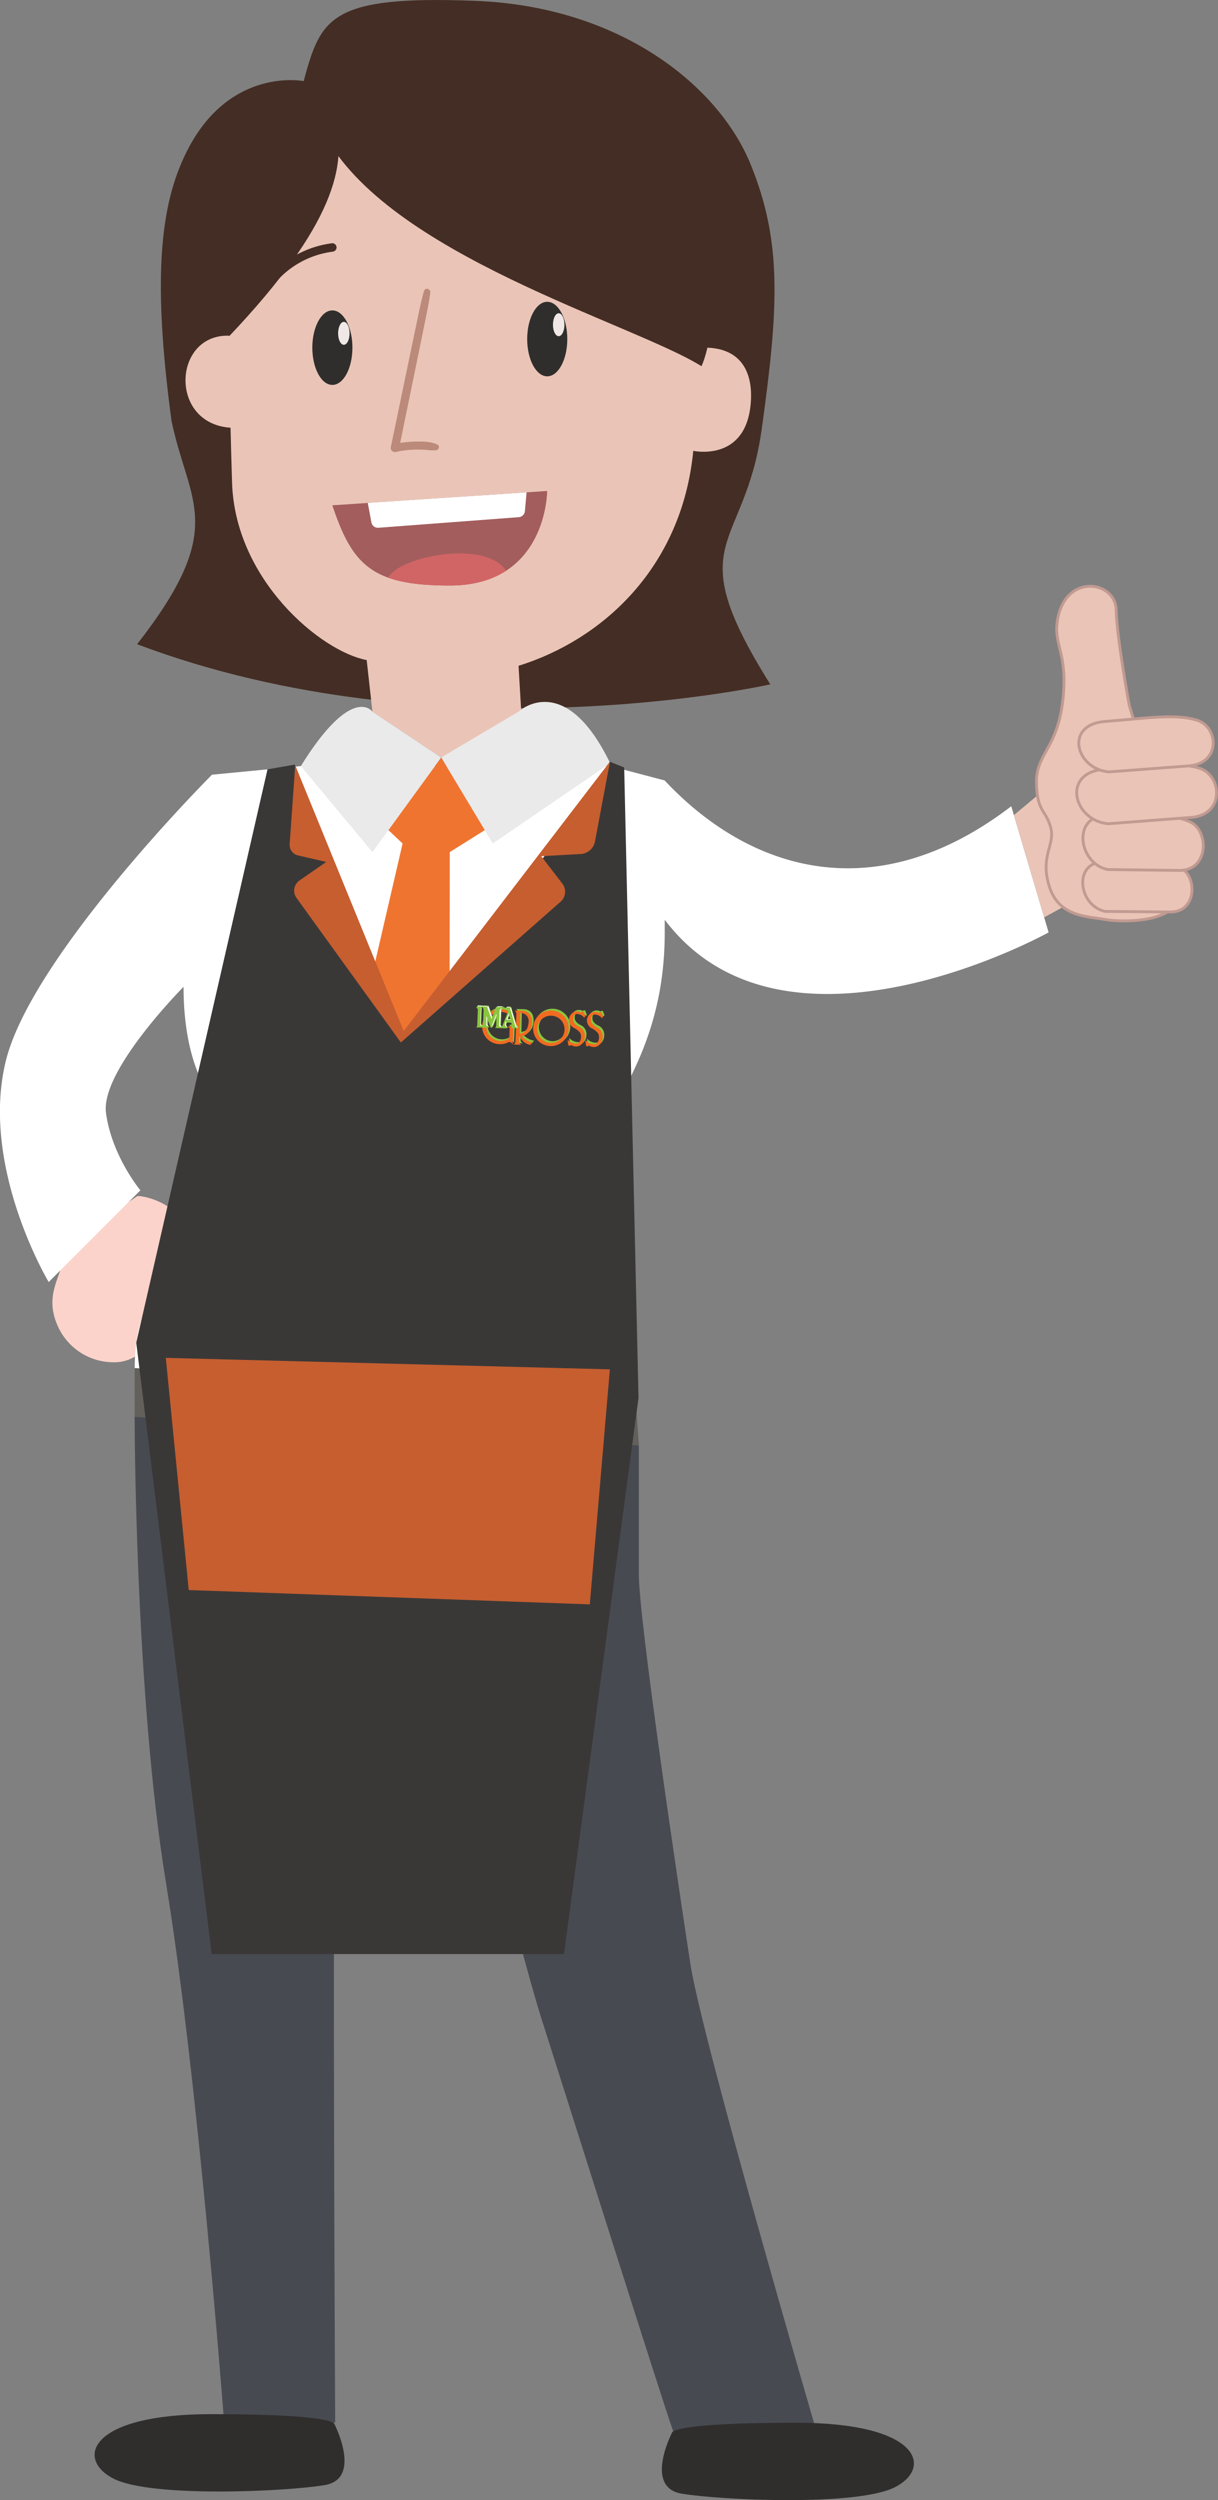 <svg xmlns="http://www.w3.org/2000/svg" viewBox="0 0 425.16 872.3"><rect x="0" y="0" width="425.16" height="872.3" fill="#808080" stroke="none"/><defs><style>.cls-1{fill:#442d24;}.cls-2{fill:#474a51;}.cls-3{fill:#63605c;}.cls-4,.cls-7{fill:#eac5b7;}.cls-5{fill:#fcd3ca;}.cls-20,.cls-6{fill:#fff;}.cls-7{stroke:#c19a91;stroke-miterlimit:10;}.cls-8{fill:#b7b0a7;}.cls-9{fill:#302e2d;}.cls-10{fill:#a35d5d;}.cls-11{fill:#d16565;}.cls-12{fill:#bc8a7a;}.cls-13{fill:#efe8e6;}.cls-14{fill:#eaeaea;}.cls-15{fill:#ef7430;}.cls-16{fill:#3a3837;}.cls-17{fill:#c65e30;}.cls-18{fill:#8bc53f;}.cls-18,.cls-19,.cls-20{fill-rule:evenodd;}.cls-19{fill:#f26b21;}</style></defs><g id="Layer_2" data-name="Layer 2"><g id="Layer_8" data-name="Layer 8"><path class="cls-1" d="M268.88,238.77c-32-51-9-46-3-89S273,84.3,262,57.3s-45-55-96-57-54,6-60,28c0,0-25-5-40,23-9.74,18.17-13.14,43.47-6.14,95.47,6,29,20,37-12,78C153.88,264.77,268.88,238.77,268.88,238.77Z"/><path class="cls-2" d="M47,494.3s0,96,11,163,20,185,20,185l39,3s-1-188,0-217-4-58,11-72,21,4,24,11,29,112,37,137,43,136,46,144h50s-40-137-44-163-18-120-18-136v-45Z"/><polygon class="cls-3" points="47.02 477.3 47.02 494.3 223.02 504.3 222.02 490.3 47.02 477.3"/><path class="cls-4" d="M246,121.3s-.06-14-1-30c-1-17-32-53-73-56-52.1-3.82-89,31-91,60-.51,7.36-.78,14.37-.88,21.83-19.75-.79-21.34,30.67.35,32.1.14,5.79.32,12.09.53,19.07,1,34,31,59,47,62l2,18,24,16,28-15-1-17c29-9,57-34,61-75,0,0,18,4,20-16C263.11,130.35,259,121.3,246,121.3Z"/><path class="cls-5" d="M48,417.3c4,0,18,4,18,17,0,12.37-9.88,41-26,41a21.33,21.33,0,0,1-20-13c-4-9.38,0-15,2-22C24.16,432.8,48,417.3,48,417.3Z"/><path class="cls-6" d="M353,281.3c-47,36-91,23-121-9l-19-5H105l-31,3s-63,63-72,100,15,77,15,77l32-32s-10-12-12-27c-1.82-13.66,22.66-39.49,27.07-44,0,11.29,1.63,22.87,6,32.26a15.72,15.72,0,0,1,1.31,8.76c-1.4,10.16-5,33.47-10.35,48-7,19-14,24-14,44l175,13s-12-32-13-60-4-28,7-47,16-37,16-58v-4.42c42,55.59,134,4.42,134,4.42Z"/><polygon class="cls-4" points="353.93 284.38 366.02 274.3 375.02 314.3 364.48 320.07 353.93 284.38"/><path class="cls-7" d="M394.18,246.07s-4.31-23.07-4.57-33.33S371.22,199.67,369,217.3c-1,8,3.78,11.14,2,27-1.92,17.08-9.46,18.69-9.2,28.95s3.13,9,4.92,15.31-3.82,9.83-.47,20.64,13.39,10.51,19.57,11.62,27.37,1.29,25.88-10.69S394.18,246.07,394.18,246.07Z"/><path class="cls-7" d="M385.8,318c-9.39-1.91-11.6-17.54.15-17.44s19.59-.75,25.84,2.06,6.13,15.66-3.27,15.58Z"/><path class="cls-7" d="M386.65,303.39c-10.33-2.12-12.73-19.15.21-19s21.57-.76,28.44,2.31,6.71,17.08-3.64,17Z"/><path class="cls-7" d="M386.8,287.41c-12.11-1.1-16.37-17.83-1.41-19s24.86-2.85,33.06-.45,9.24,16.35-2.73,17.25Z"/><path class="cls-7" d="M387.09,269.32c-11.64-1-15.7-16.53-1.33-17.61s23.89-2.74,31.77-.53,8.86,15.18-2.64,16.05Z"/><polygon class="cls-8" points="106.43 480.3 107.02 500.3 138.02 502.3 139.02 482.47 106.43 480.3"/><path class="cls-1" d="M80,117.3c37-39,41-60,37-75s-37,26-37,26Z"/><path class="cls-1" d="M113,46.3c21.86,42.47,107.86,66.47,131.86,81.47,0,0,6.61-13.4,2-38-9-48-28-59-28-59L148,22.3Z"/><ellipse class="cls-9" cx="116.02" cy="121.3" rx="7" ry="13"/><ellipse class="cls-9" cx="191.02" cy="118.3" rx="7" ry="13"/><path class="cls-10" d="M116,176.3l75-5s0,33-34,33C130,204.3,123,197.3,116,176.3Z"/><path class="cls-6" d="M128.38,175.47l1.26,6.78a2.31,2.31,0,0,0,2.45,1.89l49-3.7a2.3,2.3,0,0,0,2.13-2.1l.59-6.56Z"/><path class="cls-11" d="M135.55,201.56c5.36,1.92,12.24,2.74,21.47,2.74,8.49,0,14.87-2.06,19.65-5.15C169.31,188,139,194.3,135.55,201.56Z"/><path class="cls-12" d="M148,101.51c-1.24,4.45-2.1,9-3.06,13.55s-1.89,9.08-2.84,13.62l-5.67,27.24a1.46,1.46,0,0,0,1.78,1.77,34.74,34.74,0,0,1,7-.82c1.12,0,2.24,0,3.35.08a21.28,21.28,0,0,0,3.56.17c1-.12,1.62-1.47.55-2-2.12-1.1-5.12-1.08-7.46-1.05a39.56,39.56,0,0,0-7.74.87l1.77,1.77,5.6-27.25c.93-4.55,1.88-9.09,2.79-13.63s1.94-9.1,2.57-13.69c.19-1.39-1.77-2-2.17-.6Z"/><ellipse class="cls-13" cx="120.02" cy="116.3" rx="2" ry="4"/><ellipse class="cls-13" cx="195.02" cy="113.3" rx="2" ry="4"/><path class="cls-9" d="M116.69,845.67s9.91,19.13-3.3,21.38-60.57,4.5-73.78-2.25-8.81-22.5,34.14-22.5S116.69,845.67,116.69,845.67Z"/><path class="cls-9" d="M234.63,848.67s-10,19.13,3.34,21.38,61.08,4.5,74.4-2.25,8.89-22.5-34.42-22.5S234.63,848.67,234.63,848.67Z"/><path class="cls-1" d="M94.11,101.23A31.67,31.67,0,0,1,116,87.83a1.53,1.53,0,0,0,1.48-1.49A1.49,1.49,0,0,0,116,84.86,34.84,34.84,0,0,0,91.54,99.73c-1.09,1.58,1.49,3.07,2.57,1.5Z"/><path class="cls-1" d="M175.31,83.58l23.44-.1c3.53,0,6.71.21,9.7,2.26A33.34,33.34,0,0,1,215,92.4c1.21,1.49,3.31-.63,2.11-2.1a37.3,37.3,0,0,0-6.84-6.91,16.79,16.79,0,0,0-10.09-2.89c-8.29-.06-16.58.07-24.87.11a1.49,1.49,0,0,0,0,3Z"/><path class="cls-14" d="M130,248.3s-7-10-25,19l25,30,24-33Z"/><path class="cls-14" d="M181,248.3s16-15,32,18l-41,28-18-30Z"/><polygon class="cls-15" points="169.23 289.64 154.02 264.3 135.59 289.64 140.53 294.3 118.88 387.77 135.88 404.77 156.88 385.77 157 297.3 169.23 289.64"/><polygon class="cls-16" points="106.88 277.77 139.88 361.77 155.88 344.77 201.88 282.77 212.88 265.77 217.88 267.77 222.88 487.77 196.88 681.77 73.88 681.77 47.56 468.49 93.38 268.42 102.88 266.77 106.88 277.77"/><path class="cls-17" d="M103.05,267l-1.94,27.54a3.74,3.74,0,0,0,2.89,3.91l9.88,2.28-9.36,6.49a4.33,4.33,0,0,0-1,6.1l36.41,50.41,55.77-49.14a4.62,4.62,0,0,0,.6-6.28l-7.37-9.58,13.77-.76a5.41,5.41,0,0,0,5-4.41l5.22-27.83-72,94Z"/><polygon class="cls-17" points="57.88 473.77 212.88 477.77 205.88 559.77 65.88 554.77 57.88 473.77"/><g id="Group_97" data-name="Group 97"><g id="Group_94" data-name="Group 94"><path id="Path_319" data-name="Path 319" class="cls-18" d="M182.17,352.8,182,360c3-.16,3.08-3.82,3.08-3.82A2.81,2.81,0,0,0,182.17,352.8Zm-2.48,11.09,2.84.13a1.38,1.38,0,0,1-.82-1.24l0-1.64.26,0a5.26,5.26,0,0,0,3.7,2.91l.76-1c-1.92-.08-3.83-2-3.83-2,3.62-.71,3.66-4.81,3.66-4.81.11-4.29-3.51-4.13-3.51-4.13l-2.64-.07a1.26,1.26,0,0,1,.7,1.08l-.34,9.6A1.33,1.33,0,0,1,179.69,363.89Zm8.42-5.86a4.77,4.77,0,1,1,4.58,5.24A4.9,4.9,0,0,1,188.11,358Zm-1.46-.06a6.21,6.21,0,1,1,6,6.4h0a6.12,6.12,0,0,1-6-6.4Zm12,4.17.29,2,.66.17c0-.45.61-.18.61-.18a2.81,2.81,0,0,0,2.82.05,3.6,3.6,0,0,0,1.66-3,3.47,3.47,0,0,0-1.86-3.46c-2.44-1.1-2.21-2.68-2.21-2.68.09-3.1,3-1.34,3-1.34a3.69,3.69,0,0,1,.84.79l.39-.42-.59-1.56h-.63c0,.36-.35.14-.35.14a2.61,2.61,0,0,0-2.36,0,3.08,3.08,0,0,0-1.68,2.88,3.19,3.19,0,0,0,1.55,2.5,6.81,6.81,0,0,1,2.36,1.84,3.2,3.2,0,0,1,.16,2.34c-.41,1.6-1.62,1.42-1.62,1.42a4.67,4.67,0,0,1-3-1.47Zm6.21.19.29,2,.66.17c0-.46.61-.18.61-.18a2.83,2.83,0,0,0,2.82.05,3.61,3.61,0,0,0,1.66-3A3.46,3.46,0,0,0,209,357.9c-2.44-1.1-2.21-2.68-2.21-2.68.09-3.1,3-1.34,3-1.34a3.64,3.64,0,0,1,.84.78l.39-.42-.59-1.55h-.63c0,.37-.35.14-.35.14a2.65,2.65,0,0,0-2.36,0,3.08,3.08,0,0,0-1.68,2.88,3.19,3.19,0,0,0,1.55,2.5,6.81,6.81,0,0,1,2.36,1.84,3.2,3.2,0,0,1,.16,2.34c-.41,1.6-1.62,1.41-1.62,1.41a4,4,0,0,1-3-1.46Zm-27.24.86a5.8,5.8,0,0,1-2.75.49,6.11,6.11,0,0,1,.23-12.21.33.33,0,0,1,.28,0,5.88,5.88,0,0,1,3.35,1.15v1.27a4.88,4.88,0,0,0-3.3-1.43,5.1,5.1,0,0,0-5.29,4.86,5.16,5.16,0,0,0,4.86,5.3,5.46,5.46,0,0,0,2.64-.57c.69-.28.65-1.18.65-1.18l.08-2.56c0-.37-.23-.33-.23-.33-.38-.13-.23-.33-.23-.33,0-.18.52-.17.52-.17h1.19c.63,0,.51.38.51.38s-.33.23-.33.23-.14.29-.14.29l-.23,5.31c-.07.19-.19-.06-.19-.06-.44-1.12-1.52-.42-1.62-.5Z"/><path id="Path_320" data-name="Path 320" class="cls-19" d="M181.62,353.42l-.22,7.22c3-.16,3.08-3.81,3.08-3.81A2.82,2.82,0,0,0,181.62,353.42Zm-2.49,11,2.84.13a1.4,1.4,0,0,1-.82-1.25l0-1.64.26,0a5.26,5.26,0,0,0,3.7,2.92l.76-1c-1.92-.08-3.83-2-3.83-2,3.62-.71,3.66-4.8,3.66-4.8.11-4.29-3.51-4.13-3.51-4.13l-2.64-.07a1.24,1.24,0,0,1,.7,1.08l-.33,9.59a1.17,1.17,0,0,1-.83,1.22Zm8.44-5.78a4.76,4.76,0,1,1,4.58,5.25A4.89,4.89,0,0,1,187.57,358.65Zm-1.47-.06a6.21,6.21,0,1,1,6,6.4h0a6.16,6.16,0,0,1-6-6.4Zm12,4.17.28,2,.66.18c0-.46.61-.18.61-.18a2.84,2.84,0,0,0,2.83,0,3.6,3.6,0,0,0,1.66-3,3.47,3.47,0,0,0-1.87-3.45c-2.43-1.1-2.21-2.68-2.21-2.68.1-3.11,3-1.35,3-1.35a3.5,3.5,0,0,1,.84.79l.4-.42-.61-1.64H203c0,.37-.35.14-.35.14a2.68,2.68,0,0,0-2.36,0,3.08,3.08,0,0,0-1.68,2.88,3.19,3.19,0,0,0,1.55,2.51,6.72,6.72,0,0,1,2.36,1.83,3.22,3.22,0,0,1,.16,2.35c-.41,1.6-1.62,1.41-1.62,1.41a4.46,4.46,0,0,1-3-1.38Zm6.21.19.28,2,.66.18c0-.46.61-.18.61-.18a2.84,2.84,0,0,0,2.83,0,3.6,3.6,0,0,0,1.66-3,3.46,3.46,0,0,0-1.87-3.45c-2.43-1.11-2.21-2.68-2.21-2.68.1-3.11,3-1.35,3-1.35a3.5,3.5,0,0,1,.84.79l.4-.42-.61-1.64h-.63c0,.37-.35.14-.35.14a2.68,2.68,0,0,0-2.36,0,3.08,3.08,0,0,0-1.68,2.88,3.17,3.17,0,0,0,1.55,2.5,6.71,6.71,0,0,1,2.36,1.84,3.2,3.2,0,0,1,.16,2.34c-.41,1.61-1.62,1.42-1.62,1.42a4.69,4.69,0,0,1-3-1.38Zm-27.25.87a5.78,5.78,0,0,1-2.74.49,6.11,6.11,0,0,1,.22-12.22l.27,0a6.57,6.57,0,0,1,3.44,1.14v1.27a4.86,4.86,0,0,0-3.3-1.43,5.11,5.11,0,0,0-5.18,5,5,5,0,0,0,4.75,5.13,5.46,5.46,0,0,0,2.64-.57c.69-.28.65-1.18.65-1.18l.08-2.56c0-.37-.23-.33-.23-.33-.38-.13-.23-.33-.23-.33,0-.18.52-.17.52-.17h1.19c.63,0,.51.38.51.38,0,.18-.33.23-.33.23s-.14.3-.14.3l-.23,5.3c-.06.19-.19-.06-.19-.06-.53-1.11-1.7-.39-1.7-.39Z"/><g id="Group_93" data-name="Group 93"><path id="Path_321" data-name="Path 321" class="cls-18" d="M177.76,354.35l.36,1.22-.83-.06Zm-9.79,2.7.15-5.21a1.16,1.16,0,0,1,.11-.47c.69.36.57,1.37.57,1.37l-.17,4.48c.05.36-.13.39-.13.39-.53.07-.53-.56-.53-.56Zm-1.1-6.3,3.75.18,1.27,3.73,1.18-3.17.67-.37,2.29.12a2.24,2.24,0,0,0-1,1.78l-.17,4.48c0,.55.36.59.36.59s.22-.4.22-.4l1.87-4.64c.33-.86-.91-1.23-.91-1.23l.65-.55,1.37.08,1.79,6a1.91,1.91,0,0,0,1,1.13l-.69.28-2.19,0c.6-.27.38-1.15.38-1.15l-.29-.78-1.47-.06c-.68,1.56.43,1.67.43,1.67l-.5.35-4.2-.12c.54-.08.52-.8.52-.8l.07-2.65-1.07,2.61a1,1,0,0,1-.89.77l-1-2.59,0,1.65c0,.37.63.54.63.54l-.68.37-4.19-.11c.53-.08.52-.81.52-.81l.21-5.39a.91.91,0,0,0-.55-.65Z"/><g id="Group_92" data-name="Group 92"><path id="Path_322" data-name="Path 322" class="cls-20" d="M166.88,350.84l-.42.24,1.84.1.33-.23Z"/><path id="Path_323" data-name="Path 323" class="cls-20" d="M168.8,350.92l-.33.23,1.47.06.33-.23Z"/><path id="Path_324" data-name="Path 324" class="cls-20" d="M168.08,351.57a.51.51,0,0,0-.2.49l-.23,5.31c0,.54.36.58.36.58l.24-.22a.61.61,0,0,1-.46-.66h0l.29-5.5Z"/><path id="Path_325" data-name="Path 325" class="cls-20" d="M169.78,354.51l.27.6L170,357.3c0,.26.44.48.44.48l-.33.23a.59.59,0,0,1-.37-.67Z"/><path id="Path_326" data-name="Path 326" class="cls-20" d="M173.29,353.64l0,.72-1.26,3.27a.48.48,0,0,1-.4.34Z"/><path id="Path_327" data-name="Path 327" class="cls-20" d="M170.46,351.05l-.41.33,1.51,4.14.18-.66Z"/><path id="Path_328" data-name="Path 328" class="cls-20" d="M173.74,351.12l1.73,0-.42.24-1.73,0Z"/><path id="Path_329" data-name="Path 329" class="cls-20" d="M177.13,351.26l1.09,0-.42.25-1.09,0Z"/><path id="Path_330" data-name="Path 330" class="cls-20" d="M178.34,351.45l-.33.23,1.81,6.19a.69.69,0,0,0,.8.52l.18,0a1.29,1.29,0,0,1-.65-.72Z"/><path id="Path_331" data-name="Path 331" class="cls-20" d="M175.11,351.74c-.7.19-.73,1.28-.73,1.28l-.14,4.66c0,.64.54.56.54.56L175,358a.6.6,0,0,1-.37-.67l.22-4.76A1.86,1.86,0,0,1,175.11,351.74Z"/><path id="Path_332" data-name="Path 332" class="cls-20" d="M177.64,353.55l.07.44-.58,1.63,1.09,0,0,.18-1.56-.05Z"/><path id="Path_333" data-name="Path 333" class="cls-20" d="M176.8,356.49l-.28-.05c-.7,1.47.17,1.79.17,1.79.19.07.43-.15.43-.15C176.09,357.87,176.8,356.49,176.8,356.49Z"/></g></g></g></g></g></g></svg>